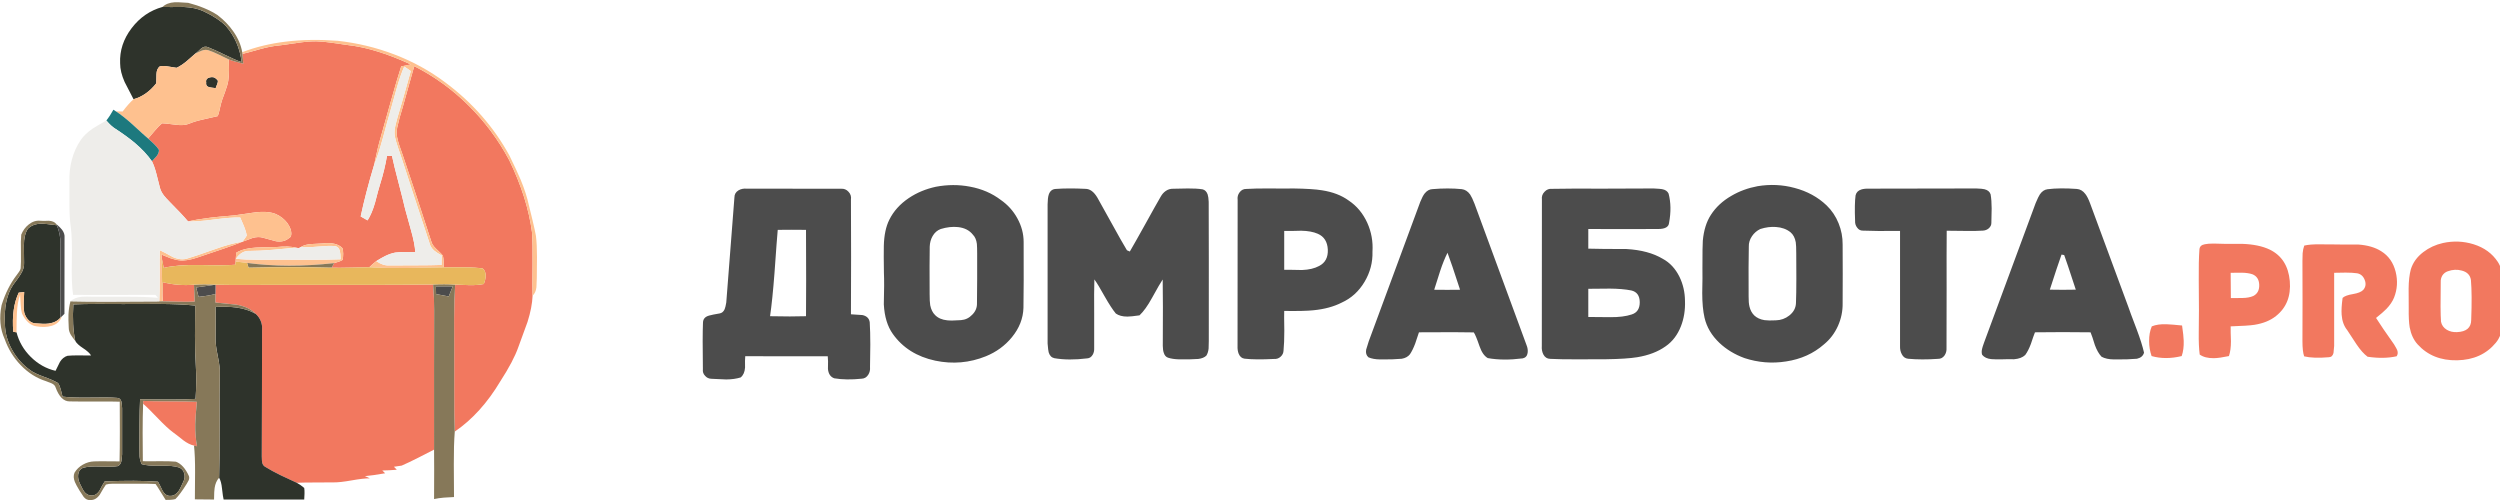 
<svg xmlns="http://www.w3.org/2000/svg" version="1.1" xmlns:xlink="http://www.w3.org/1999/xlink" preserveAspectRatio="none" x="0px" y="0px" width="150px" height="30px" viewBox="0 0 150 30">
<defs>
<g id="Layer0_0_FILL">
<path fill="#F2785F" stroke="none" d="
M 150.55 246.15
Q 145.8 245.9 136.55 245.9 127.1 245.9 122.55 245.7
L 122.5 247.2
Q 124.9 249.2 130.25 254.8 135 259.8 138.2 262.15 139.95 263.4 143.35 266.15 146.4 268.45 149.05 269
L 150.65 269.35
Q 149.6 264.25 149.7 257.75 149.8 253.85 150.55 246.15
M 132.75 183.75
Q 132.6 187.2 132.6 190.7
L 132.75 193.75
Q 135.55 193.8 141.1 193.95 145.95 194.05 149.4 193.9
L 149.05 185.05
Q 140.8 185.8 132.75 183.75
M 188 185.15
Q 184.9 185.1 174.15 185.2 165.55 185.2 160.3 185.05
L 160.25 189.9 160.2 194.35
Q 163.8 194.8 171.35 195.5 177.75 196.65 181.2 200.25 182.95 201.8 183.85 203.95 184.75 206.15 184.55 208.45 184.5 218.65 184.5 241.55 184.5 262.95 184.4 274.6 184.45 277.15 184.6 277.8 184.95 279.5 186.4 280.2 189.6 282.2 194.4 284.55 197.15 285.85 202.65 288.4 206.55 288.25 212.3 288.25 215.55 288.2 222 288.2 225.15 288.25 231.35 287.15 237.55 286.05 240.75 286.1 239.7 285.5 238.2 284.95 241.75 284.65 248.75 283.45
L 247.3 282
Q 250.7 281.95 254.85 281.6
L 253.35 280.05 257.4 279.45
Q 260.85 277.95 265.9 275.4 268.7 273.95 274.3 271.1 274.25 222.7 274.35 198.5 274.4 192.85 273.8 184.95 257.35 185.2 230.9 185.15 196.9 185.1 188 185.15
M 257.15 71.15
L 262.2 70.15
Q 243.65 61.6 229.05 60 223.7 59.2 221.05 58.85 216.25 58.15 213 58.1 209.05 58 202.95 58.9 194.25 60.2 192.95 60.3 189.05 60.65 183.55 62.15 177.4 63.9 174.3 64.65
L 174.75 69.75
Q 169.65 68.55 167.2 67.55 167.3 72 167.3 73.05 167.3 76.15 166.95 78.5 166.6 80.85 165.15 84.75 163.45 89.1 163.05 90.9 162.85 91.6 162.35 94 161.9 95.95 161.45 97.1 160.25 97.45 154 98.8 149.45 99.8 146.65 101 143.95 102.2 139.55 101.6 133.45 100.8 132.4 100.85 130.7 102.2 128.6 104.7 126.3 107.5 125.1 108.8 126.1 109.75 128.15 111.6 129.85 113.25 130.75 114.7 130.85 116.3 129.55 118 127.85 119.8 127.1 120.65 128.45 123.35 129.5 127.5 130.15 129.85 131.3 134.6 131.85 136.6 133.4 138.6 134.25 139.7 136.5 142 142.75 148.25 145.95 152.05 151.2 150.85 157.95 150.05 161.15 149.65 170.1 148.9 170.6 148.85 179.05 147.6 184.45 146.75 188.05 147.25 191.85 147.7 194.95 150.1 198.15 152.55 199.45 156.1 200.55 160 198.4 160.9 195.85 163 191.85 162.4 187.2 161.15 185.05 160.55 182.65 159.8 179.55 160.7 176 162.05 174.3 162.65 170.4 164.25 164.35 166.3 154.6 169.6 154.3 169.7 150.05 171.2 148.25 171.65 144.8 172.55 141.95 172.4 139.7 172.25 136.9 171.3 136.4 171.1 132.05 169.35
L 132.25 171.3 133.25 176.3
Q 140.15 174.6 151.85 174.8 166.1 175.1 170.55 174.65
L 170.75 172.95
Q 170.95 170.75 171.05 168.4 175 166 181.4 165.7 185 165.5 192.25 165.4 198.4 164.75 202.25 165.75
L 203.7 166 205 165.3
Q 207 164.05 210.35 163.85 212.25 163.75 216 163.55 223.4 162.65 226.55 166.05 227.2 168.8 226.6 172.1 225.1 173.05 222.15 173.8
L 220.85 176.2
Q 224.55 176.3 230.7 176.15 238.15 175.95 240.5 175.95 242.6 173.95 244.15 172.75 247.05 170.95 248.9 170.05 251.6 168.75 254.05 168.3 256.2 168 259.25 168 261 168 264.5 168.05 264.2 163.45 262.25 156.6 259.5 146.9 259.15 145.4 258.25 141.4 255.7 131.65 253.4 122.95 252.35 117.9
L 249.75 117.8
Q 248.45 125.35 246.15 132.6 245.15 135.8 243.5 142.3 241.85 148 239.6 151.5
L 236 149.45
Q 238.65 137.05 243 122.6 244.9 113.3 246.5 108 247.7 103.9 251.7 89.55 254.9 78.1 257.15 71.15
M 325.7 190.8
Q 325.55 186.45 325.7 174.25 325.8 163.9 325.4 157.75 323 139.6 313.5 120.05 305.1 104.3 292.5 91.75 279.65 78.95 263.95 71.05 262.8 74.85 260.15 84.55 257.8 93.15 256.3 98 255.3 101.8 255.05 103.1 254.55 106 255.05 108.25 255.45 110.25 256.35 112.9 256.85 114.4 257.95 117.45 263.05 132.4 272.85 162.5 273.35 164.45 275.5 166.45 278.35 169.1 278.9 169.9 279.2 171.15 279.3 172.95 279.35 173.95 279.4 176 280.35 176.05 289.55 176 295.75 176 299.7 176.6 302.45 179.1 300.25 184.7 297.15 185.35 292.8 185.3 287.8 185.1 285.3 185 284.8 192.2 284.75 202.75 284.75 208.65 284.8 220.5
L 284.8 241.1
Q 284.75 253.5 285.1 261.7 298.8 252.35 308.9 235.4 315.7 224.9 318.25 217.65 322.45 206.35 323.05 204.5 325.45 196.9 325.7 190.8
M 1187.15 214.35
Q 1187.1 211.85 1186.3 206.35 1181 205.8 1178.3 205.7 1173.6 205.5 1170.5 206.8 1169.05 210.2 1169.1 214.5 1169.1 218.55 1170.4 222.3 1177.65 224.35 1186.1 222.3 1187.3 218.85 1187.15 214.35
M 1195.35 166.7
Q 1194.9 172.85 1195 182.6 1195.15 195.7 1195.1 198.45 1195.15 200.1 1195 210 1194.9 217 1195.5 221.5 1198.2 223.45 1202.9 223.4 1205.75 223.35 1210.75 222.3 1211.8 219.2 1211.8 214.6 1211.6 209.4 1211.65 206.8 1220.8 206.5 1224 206 1230.95 204.9 1235.3 201.4 1243.5 194.9 1242.5 183.15 1241.45 171.35 1232.05 166.75 1226.4 164.05 1217.7 163.75 1207.7 163.85 1202.8 163.6 1199.75 163.6 1198.2 163.95 1195.5 164.4 1195.35 166.7
M 1211.75 192.05
L 1211.65 178.85
Q 1213.55 178.9 1217.4 178.8 1220.7 178.85 1222.95 179.6 1226.4 180.95 1226.55 185.1 1226.7 189.3 1223.45 190.95 1221.2 191.95 1217.7 192 1213.7 192 1211.75 192.05
M 1296.9 191.8
Q 1299.45 185.3 1297.75 178.4 1295.95 171.15 1290.2 167.6 1285.5 164.6 1278.2 164.1 1269.65 164.15 1265.55 164.05 1260.4 164 1257.75 164 1253.05 163.95 1250.05 164.65 1249.4 166.4 1249.2 168.65 1249.1 169.8 1249.1 172.65 1249.2 193.6 1249.1 214.5 1249.1 219.9 1250 222.45 1254.85 223.6 1262.9 222.9 1264.75 222.85 1265.3 220.7 1265.55 218.05 1265.65 217
L 1265.65 178.85
Q 1267.7 178.85 1271.65 178.75 1275.15 178.75 1277.6 179.1 1280.45 179.6 1281.6 182.6 1282.75 185.6 1280.8 187.8 1279.35 189.3 1275.45 189.95 1271.45 190.6 1270.05 191.95 1269.3 197.4 1269.55 200.7 1269.9 205.6 1272.45 208.75 1272.5 208.85 1277.3 216.15 1280.25 220.55 1283.1 222.65 1291.6 223.9 1298.25 222.4 1299.2 221 1298.55 219.2 1298.3 218.55 1296.9 216.2 1290.45 207.1 1287.5 202.4 1291.1 199.55 1292.9 197.7 1295.65 194.85 1296.9 191.8
M 1322.45 163.3
Q 1316.65 164.6 1312.15 168.05 1307.25 171.8 1305.65 177.05 1304.55 181.15 1304.5 187.1 1304.5 190.45 1304.55 197.2 1304.45 203.75 1305.05 207.3 1306.1 212.8 1309.2 216.2 1316.95 224.75 1329.8 224.5 1342.65 224.25 1350 215.35 1353.2 211.55 1353.65 204.9 1353.5 197.2 1353.65 193.55 1353.8 186.6 1353.7 183.1 1353.5 176.95 1351.05 173.2 1346.7 166.55 1338.35 163.95 1330.55 161.55 1322.45 163.3
M 1324.95 178.05
Q 1328.7 176.7 1332.25 177.7 1336.45 178.8 1337 182.6 1337.65 189.95 1337.15 203.45 1337.1 209.5 1329.75 209.8 1326.75 209.95 1324.45 208.6 1321.9 207.05 1321.4 204.35 1321 198.9 1321.25 183.75 1321.15 181.85 1322.1 180.25 1323.15 178.65 1324.95 178.05 Z"/>

<path fill="#2E332B" stroke="none" d="
M 160.35 205.1
Q 160.35 207.95 160.3 213.55 160.25 216.45 161.5 222.55 162.7 228.35 162.5 231.5 162.3 239.6 162.4 258.65 162.45 276.05 162.15 285.75 163.3 287.75 163.65 291.35 164.15 295.9 164.5 297.15
L 206.55 297.15
Q 206.65 295.1 206.7 294.1 206.75 292.35 206.55 291.1 204.75 289.55 202.65 288.4 197.15 285.85 194.4 284.55 189.6 282.2 186.4 280.2 184.95 279.5 184.6 277.8 184.45 277.15 184.4 274.6 184.5 262.95 184.5 241.55 184.5 218.65 184.55 208.45 184.75 206.15 183.85 203.95 182.95 201.8 181.2 200.25 176.95 197.75 171.05 196.95 166.9 196.4 160.3 196.65 160.4 200.05 160.35 205.1
M 79.4 163.5
Q 79.35 158.6 77.5 154.05 70.9 153.2 69.55 153.2 64.9 153.3 62.35 155.9 60.3 159.1 60.3 164.55 60.3 167.55 60.4 173.6 60.6 176.55 58.5 179.8 57.35 181.65 54.65 185.2 49.65 192.7 50.4 205.8 50.6 212.8 54.25 219.25 57.8 225.55 63.65 229.7 65.95 231.4 70.85 233.15 76 235.05 78.1 236.4 79 237.65 79.55 239.8 79.9 241.05 80.45 243.45 85.55 244.1 94.6 243.95 104.6 243.75 108.7 244.1 110.55 244.05 111.15 246 111.35 246.65 111.55 249.45
L 111.55 273.6
Q 111.45 274.65 111.2 277 110.75 279 109.35 279.7 106.65 280.2 100.3 279.95 94.45 279.7 91.3 280.55 88.95 281.45 88.6 284.15 88.35 286.45 89.5 288.8 90.95 291.85 91.55 292.75 93.05 294.85 95.1 295 97.75 295.4 99.65 292.65 101.5 289.1 102.45 287.7 118.9 287 130.25 287.85 131.1 289.25 132.7 292.7 134.35 295.45 136.9 295.25 139.35 295.15 141.1 292.6 141.8 291.6 143.45 287.9 144.55 285.8 143.95 283.55 143.35 281.2 141.15 280.4 138 279.35 131.5 279.5 124.9 279.65 121.8 278.7 120.9 277.1 120.65 274.7 120.6 274.15 120.55 270.55 120.6 262 120.6 257.7 120.65 250.05 120.9 244.85 125.75 244.85 135.4 244.95 144 245 149.85 244.65 150.5 235.5 150 227.5 149.55 220.95 149.55 211.75 149.65 201.25 149.65 195.95 141.8 195.15 130.85 195.1 118.3 195.2 112 195.15 103.35 195.1 99.05 195.1 91.5 195.1 86.1 195.35 85.4 206.3 87.1 214.4 88.05 216.15 91.2 218.2 94.4 220.3 95.35 222 94 222.05 89.2 221.95 85.4 221.9 83.05 222.15 80.65 222.85 79.1 225.35 78.85 225.7 76.8 230 69.5 228.3 63.9 222.75 58.3 217.2 56.45 209.9
L 54.75 209.65
Q 53.75 197.25 57.6 189.2
L 60.45 188.9
Q 60.4 190.65 60.2 194.2 60.1 197.25 60.45 199.45 61 201.6 62.35 203.15 63.9 204.9 65.9 205.2 70.75 205.65 73.15 205.35 77.25 204.8 79.45 202.15 79.2 194.7 79.3 182.85 79.45 167.3 79.4 163.5
M 165.1 65.1
Q 170.7 67.85 173.9 68.95 172.55 57.85 165.55 49.95 161.65 46 154 42.4 149.85 40.4 143.5 40.15 136.2 40.25 132.6 40.15 122.9 42.85 116.55 51.15 110.05 59.65 110.5 69.55 110.5 74 112.85 79.3 113.2 80.1 117.5 88.3 124.25 86.45 129.35 80 129.35 79.95 129.45 75.35 129.5 72.55 131.1 71.2 132.85 70.7 135.55 71.2 139.7 71.9 139.95 71.9 142.35 70.8 145.15 68.5 146.75 67.2 149.85 64.4 150.85 63.7 152.8 61.8 154.65 60.35 156.35 61.15 159.15 62.2 165.1 65.1
M 155.4 79.5
Q 155.05 81.45 156.9 82 157.95 82.25 160.35 82.5 161 80.85 161.3 79.95 161.9 78.35 160.75 77.8 159.55 76.35 157.3 76.9 155 77.5 155.4 79.5 Z"/>

<path fill="#4C4C4C" stroke="none" d="
M 160.25 189.9
L 160.3 185.05 150.15 186.5 151.45 191.4
Q 156.5 190.9 160.25 189.9
M 80.25 156.45
Q 79.4 155.3 77.15 153.35
L 77.5 154.05
Q 79.35 158.6 79.4 163.5 79.45 167.3 79.3 182.85 79.2 194.7 79.45 202.15
L 80.05 201.65 81.45 200.25 81.5 160.5
Q 81.7 158.45 80.25 156.45
M 275.25 185.9
L 275.35 189.95 281.95 191.2
Q 283.3 187.65 284.05 185.9
L 275.25 185.9
M 490.55 136.6
Q 488.95 134.8 486.55 135 481.05 134.95 437.35 134.95 434.95 134.75 433.1 135.85 431 137.15 431 139.55 430.8 142.2 426.75 194.35 426.35 196.8 425.9 197.85 425.05 199.75 423.3 200.05 419.65 200.65 417.85 201.15 414.65 202 414.6 204.85 414.3 211.95 414.55 229.15 414.3 231.15 415.7 232.6 417 234.1 419 234.15 425 234.5 426.7 234.5 431.05 234.45 434.25 233.45 436.3 231.8 436.55 228.3 436.45 224.2 436.65 222.35 450.95 222.45 479.7 222.4 479.95 224.35 479.8 229 480.15 232.85 483.1 233.9 489.3 234.95 497.45 234.1 499.6 234 500.85 232 501.95 230.25 501.75 228.05 501.85 220.25 501.9 216.4 501.9 209.5 501.6 204.7 501.2 201.65 497.8 200.9 493.55 200.65 491.8 200.5 491.95 170.55 491.8 140.65 492.15 138.3 490.55 136.6
M 451.9 179.05
Q 453.2 160.6 453.6 156.45 461 156.35 468.35 156.45 468.5 186.45 468.35 201.5 460.85 201.75 449.6 201.5 450.85 192.85 451.9 179.05
M 553.85 133.9
Q 545.2 132.25 536.15 133.95 528.25 135.65 522 139.85 515.1 144.5 511.8 151.2 509.15 156.5 508.95 164.8 508.85 169.45 509 178.8 509.25 184.15 508.95 195.3 509.45 204.9 513.65 210.75 521.35 221.6 535.8 224.7 549.45 227.55 562.2 222.4 570.4 219.05 575.75 212.5 581.55 205.45 581.8 197.15 582 185.75 581.9 162.8 581.9 156.35 578.6 150.4 575.45 144.65 570 140.85 563.1 135.6 553.85 133.9
M 547.65 155
Q 552.75 155.55 555.45 159 557.1 160.65 557.5 163.75 557.65 165.45 557.65 168.95 557.6 172.4 557.65 181.85 557.65 189.95 557.55 194.75 557.65 198.15 555.1 200.7 552.65 203.3 549.2 203.55 544.1 203.9 542.05 203.65 538 203.25 535.7 200.9 533.8 199.05 533.15 195.75 532.85 193.9 532.85 189.9 532.75 173.45 532.9 165.2 533 162.15 534.4 159.7 535.95 157 538.65 156 543.4 154.55 547.65 155
M 675.25 135.3
Q 672.05 134.8 667.55 134.85 662.4 135 659.85 135 657.8 134.95 656.05 136.15 654.45 137.25 653.4 139.15 650.7 143.8 645.35 153.5 640.1 162.95 637.3 167.75
L 635.8 167.1
Q 632.85 162.2 628 153.35 622.6 143.55 620.35 139.6 617.65 135.05 614.15 135.05 605.35 134.6 598.6 135.1 595.95 135.25 595 138.05 594.45 139.7 594.4 143.1
L 594.4 215.75
Q 594.7 219.45 594.95 220.3 595.7 222.9 597.9 223.4 605.35 224.7 615.05 223.5 616.85 223.4 617.9 221.65 618.8 220.15 618.7 218.25 618.75 213 618.7 200.3 618.6 188.8 618.8 182.3 620.65 184.8 624.25 191.3 627.6 197.2 630 200.1 632.25 201.7 636 201.7 637.9 201.7 642.35 201.05 645.5 198.1 648.85 192 653.1 184.25 654.45 182.35 654.65 193.9 654.5 217 654.55 219.35 655 220.55 655.6 222.6 657.25 223.15 659.55 223.9 662.85 224 664.75 224.05 668.5 224 669.95 223.95 673.05 223.8 675.75 223.45 677.2 222.1 678.15 220.65 678.4 218.4 678.45 217.85 678.5 214.5 678.55 166.1 678.45 141.85 678.35 139.25 677.9 137.95 677.1 135.75 675.25 135.3
M 722.5 134.85
Q 719.8 134.95 710.25 134.85 702.7 134.8 698.1 135.1 695.9 135.05 694.55 136.9 693.25 138.6 693.55 140.85
L 693.5 216.95
Q 693.4 219.4 694.1 221.1 695.05 223.35 697.1 223.65 702.65 224.3 712.6 223.8 714.55 223.95 716 222.6 717.45 221.3 717.5 219.35 717.9 215.35 717.9 209.1 717.75 200.5 717.85 198.75 728.35 198.9 733.1 198.4 741.7 197.55 747.85 194.4 755.35 191 759.8 183.5 764.15 176.15 763.9 167.8 764.4 159.95 761.2 152.8 757.8 145.35 751.5 141.15 745.95 137.1 737.55 135.8 732.75 135 722.5 134.85
M 717.85 177.3
L 717.85 157
Q 720.75 157.1 726.75 156.9 732 157 735.4 158.5 740.3 160.65 740.6 166.75 740.85 172.85 736.05 175.3 732.55 177.2 727.15 177.4 720.9 177.25 717.85 177.3
M 814.85 138
Q 813.05 135.5 810.45 135.2 803.4 134.5 795.15 135.2 792.85 135.3 791.1 137.5 790.05 138.85 788.85 141.8
L 761.95 214.6
Q 761.55 215.95 760.6 218.95 760.15 221.5 761.8 222.95 764.2 224 767.9 224.05 770 224.05 774.15 224 778.35 223.8 779.2 223.7 782 223.2 783.45 221.35 784.9 219.2 786.2 215.75 787.5 211.85 788.15 209.9 810.4 209.75 816.75 209.95 817.75 211.3 819.75 217.15 821.35 221.8 824.05 223.35 831.9 224.8 842.3 223.5 844.5 223 844.85 220.65 845.15 218.65 844.25 216.5 826.15 167.45 817.15 142.85 815.85 139.5 814.85 138
M 809.6 187.7
Q 802.9 187.8 796.1 187.7 798.1 181.2 799.2 177.95 801.05 172.35 803.05 168.4 805 173.5 809.6 187.7
M 884.1 134.95
Q 867.3 134.85 857.65 135.05 855.3 134.8 853.65 136.6 852 138.3 852.3 140.65
L 852.25 217
Q 852.05 219.45 853.05 221.45 854.25 223.7 856.6 223.75 862.3 224.05 871.3 224 883.65 223.95 885.9 223.95 896.4 223.8 902 222.9 910.9 221.45 916.85 217.2 922.2 213.5 924.85 206.7 927.2 200.65 926.95 193.55 926.9 186.7 924.05 180.9 920.9 174.55 915.35 171.55 907.9 167.1 896.4 166.45 883 166.45 876.5 166.25
L 876.5 156
Q 894.75 156.1 913 156 918.4 156 918.65 152.75 920.2 144.4 918.4 137.55 917.55 135.65 914.95 135.2 914.4 135.05 910.55 134.85 903 134.95 884.1 134.95
M 876.5 187.2
Q 880.25 187.2 887.75 187.1 894.25 187.15 898.9 188.05 903.3 189.05 903.35 194.2 903.35 199.3 899.1 200.6 894.8 202.05 887.95 202 877.05 201.85 876.5 201.9
L 876.5 187.2
M 1000.85 143.7
Q 994 137.15 984.05 134.55 974.75 132.05 964.9 133.65 957.35 135.05 951.15 138.7 944.3 142.65 940.45 148.65 937 153.95 936.25 162.1 936.05 164.55 936.05 176.35 936.15 180.7 935.95 189.35 935.95 197.1 937.15 202.3 938.85 209.65 944.9 215.4 950.35 220.55 958 223.35 968.7 226.85 979.7 225.1 991.3 223.35 999.45 216.2 1004.15 212.35 1006.75 206.6 1009.3 200.9 1009.2 194.75 1009.3 179.45 1009.2 164.1 1009.25 158.35 1007.1 153.05 1004.9 147.6 1000.85 143.7
M 985 168.95
Q 984.95 171.85 985.05 181.85 985.05 189.85 984.85 194.7 984.7 198.5 981.35 201.15 978.3 203.55 974.35 203.65 970.5 203.85 968.4 203.55 965.1 203 963.1 201.1 961.3 199.35 960.6 196.5 960.1 194.45 960.15 191.15 960.05 173.9 960.25 165.2 960.15 162.35 961.9 159.75 963.55 157.3 966.25 156 970.5 154.65 974.4 154.95 978.95 155.25 982 157.7 984.15 159.5 984.75 162.95 985 164.5 985 168.95
M 1023.4 134.95
Q 1020.5 134.85 1018.9 135.4 1016.5 136.15 1015.95 138.45 1015.35 142.85 1015.7 151.8 1015.6 153.75 1016.75 155.25 1017.9 156.9 1019.8 156.85 1026.25 157.15 1039.15 157
L 1039.15 217
Q 1039.05 219.45 1040.05 221.3 1041.15 223.5 1043.4 223.7 1050.35 224.35 1058.9 223.75 1061.05 223.8 1062.35 222 1063.55 220.25 1063.4 218.05 1063.45 208.6 1063.45 187.5 1063.4 167.65 1063.5 156.9 1064.9 156.9 1072.95 157 1078.75 157.1 1082.4 156.85 1084.15 156.75 1085.45 155.65 1086.85 154.4 1086.8 152.75 1086.95 145.35 1086.95 145.3 1086.95 141 1086.4 137.9 1085.7 135.85 1083.2 135.25 1082.1 134.95 1078.85 134.85
L 1023.4 134.95
M 1138.3 142.6
Q 1137.1 139.35 1135.85 137.75 1134 135.3 1131.4 135.1 1122.4 134.45 1116.1 135.25 1113.75 135.55 1112.1 137.95 1111.35 139.05 1109.9 142.5
L 1083.05 215.1
Q 1082.1 217.75 1082 218.35 1081.5 220.25 1082 221.65 1083.6 223.6 1086.8 223.9 1088.6 224.05 1092.25 224 1094.3 223.9 1098.65 223.95 1102.45 223.65 1104.45 221.75 1106.05 219.6 1107.4 216 1108.75 211.9 1109.55 209.9 1124.05 209.7 1138.55 209.9 1139.45 212.05 1140.8 216.55 1142.25 220.5 1144.3 222.65 1146.75 224 1150.75 224.05 1153 224.05 1157.5 224 1162.1 223.8 1162.75 223.7 1165.8 223 1166.45 220.5 1165.35 215.65 1162.65 208.45 1158.8 198.35 1158.25 196.6
L 1138.3 142.6
M 1117.3 187.65
Q 1121.25 175.4 1123.4 169.35
L 1124.8 169.6
Q 1125.85 172.35 1130.85 187.65 1124.05 187.8 1117.3 187.65 Z"/>

<path fill="#FEC18F" stroke="none" d="
M 58.3 190.25
Q 58.35 190.5 58.6 195.25 58.75 198.25 59.3 200.15 62.25 206.2 66.95 206.8 71.25 207.55 74.65 206.55 78.85 205.35 80.05 201.65
L 79.45 202.15
Q 77.25 204.8 73.15 205.35 70.75 205.65 65.9 205.2 63.9 204.9 62.35 203.15 61 201.6 60.45 199.45 60.1 197.25 60.2 194.2 60.4 190.65 60.45 188.9
L 57.6 189.2
Q 53.75 197.25 54.75 209.65
L 56.45 209.9
Q 56.45 203.3 56.65 200 56.9 194.25 58.3 190.25
M 164.35 166.3
Q 170.4 164.25 174.3 162.65 168.5 163.45 159.85 166.55 148.3 170.65 145.7 171.35 142.35 172.5 138.15 170.7 133.5 168.1 131.2 167.05 131.05 171.05 131.15 180.4 131.2 189 130.95 193.75
L 132.75 193.75 132.6 190.7
Q 132.4 186.95 132.35 181 132.3 172.9 132.25 171.3
L 132.05 169.35
Q 136.4 171.1 136.9 171.3 139.7 172.25 141.95 172.4 144.8 172.55 148.25 171.65 150.05 171.2 154.3 169.7 154.6 169.6 164.35 166.3
M 190.15 166.85
Q 194.2 166.5 202.25 165.75 198.4 164.75 192.25 165.4 185 165.5 181.4 165.7 175 166 171.05 168.4 170.95 170.75 170.75 172.95
L 176.75 173.7
Q 197.7 176.5 222.15 173.8 225.1 173.05 226.6 172.1 227.2 168.8 226.55 166.05 223.4 162.65 216 163.55 212.25 163.75 210.35 163.85 207 164.05 205 165.3 208.05 165.7 213.65 165.2 219.65 164.65 222.3 164.9 224.55 165.1 225.15 167.5 225.5 168.85 225.55 171.8 219.35 172.05 209.75 172.05 195.9 172 194 172 186.3 172.05 182.45 172.05 175.65 172.05 170.95 171.5 173.9 167.2 178.05 167.45 182.95 167.45 190.15 166.85
M 188.05 147.25
Q 184.45 146.75 179.05 147.6 170.6 148.85 170.1 148.9 161.15 149.65 157.95 150.05 151.2 150.85 145.95 152.05 150.6 152.25 159.55 151.05 168.65 149.85 173.15 150 173.8 151.55 175.15 154.65 176.25 157.35 176.55 159.45 176 160.4 174.3 162.65 176 162.05 179.55 160.7 182.65 159.8 185.05 160.55 187.2 161.15 191.85 162.4 195.85 163 198.4 160.9 200.55 160 199.45 156.1 198.15 152.55 194.95 150.1 191.85 147.7 188.05 147.25
M 167.3 73.05
Q 167.3 72 167.2 67.55 166.55 67.25 161.95 65 158.75 63.45 156.55 62.75 155.05 62.25 153.1 62.95 150.9 64 149.85 64.4 146.75 67.2 145.15 68.5 142.35 70.8 139.95 71.9 139.7 71.9 135.55 71.2 132.85 70.7 131.1 71.2 129.5 72.55 129.45 75.35 129.35 79.95 129.35 80 124.25 86.45 117.5 88.3 114.95 90.55 111.8 94.7
L 108.25 94.6
Q 111.9 96.9 116.9 101.4 123.85 107.8 125.1 108.8 126.3 107.5 128.6 104.7 130.7 102.2 132.4 100.85 133.45 100.8 139.55 101.6 143.95 102.2 146.65 101 149.45 99.8 154 98.8 160.25 97.45 161.45 97.1 161.9 95.95 162.35 94 162.85 91.6 163.05 90.9 163.45 89.1 165.15 84.75 166.6 80.85 166.95 78.5 167.3 76.15 167.3 73.05
M 156.9 82
Q 155.05 81.45 155.4 79.5 155 77.5 157.3 76.9 159.55 76.35 160.75 77.8 161.9 78.35 161.3 79.95 161 80.85 160.35 82.5 157.95 82.25 156.9 82
M 327.45 159.6
Q 326.9 156.55 325.7 151.55 324.15 145.45 323.75 143.55 322.45 137.5 319.5 130.35 317.7 126.1 313.65 117.75 301.4 95.3 280.05 79.45 268.05 70.45 253.5 64.9 239.35 59.5 224 57.8 195.2 55.65 174.2 63.75
L 174.3 64.65
Q 177.4 63.9 183.55 62.15 189.05 60.65 192.95 60.3 194.25 60.2 202.95 58.9 209.05 58 213 58.1 216.25 58.15 221.05 58.85 223.7 59.2 229.05 60 243.65 61.6 262.2 70.15
L 257.15 71.15
Q 254.9 78.1 251.7 89.55 247.7 103.9 246.5 108 244.9 113.3 243 122.6 245.25 117.05 247.6 108.5 250.15 98.95 251.55 94.2 253.7 86.5 254.8 82.6 256.75 75.7 258.75 71.25
L 262.15 73.6
Q 258.25 87.75 255 98.55 254.1 101.9 253.9 103.1 253.45 105.75 253.85 107.8 254.35 110.25 255.6 113.9 257.5 119.45 257.65 119.9 262.35 134.5 272 163.6 272.5 165.7 274.45 167.35 275.55 168.3 278.25 169.8 278.3 171.45 278.2 174.75 272.8 174.95 264.55 174.95 252.4 175 250.9 175 247.65 175.2 244.15 172.75 242.6 173.95 240.5 175.95 248.9 176.45 259.95 176.35 262.15 176.35 279.4 176 279.35 173.95 279.3 172.95 279.2 171.15 278.9 169.9 278.35 169.1 275.5 166.45 273.35 164.45 272.85 162.5 263.05 132.4 257.95 117.45 256.85 114.4 256.35 112.9 255.45 110.25 255.05 108.25 254.55 106 255.05 103.1 255.3 101.8 256.3 98 257.8 93.15 260.15 84.55 262.8 74.85 263.95 71.05 279.65 78.95 292.5 91.75 305.1 104.3 313.5 120.05 323 139.6 325.4 157.75 325.8 163.9 325.7 174.25 325.55 186.45 325.7 190.8 327.35 189.3 327.7 186.45 327.8 183.15 327.9 181.55 328 174.25 328 170.6 328 164.2 327.45 159.6 Z"/>

<path fill="#867859" stroke="none" d="
M 68.9 151.7
Q 65.65 151.35 62.8 153.65 60.2 155.7 58.9 158.95 58.6 161.95 58.75 167.75 58.85 173.7 58.6 176.55 58.45 177.4 57.75 178.35 57.4 178.95 56.55 180 51.5 186.55 48.65 195.75 46.7 205.65 50.25 213.4 53 221.15 58.55 226.95 64.4 233.05 71.85 235.4 72.75 235.8 74.8 236.55 76.45 237.3 76.85 238.7 79.5 245.9 84.05 245.95 88.2 246.05 97.2 246 105.75 245.95 110.3 246.1 110.3 251.3 110.35 261.7 110.35 270.85 110.2 277.25 105.8 277.2 103.55 277.2 99.55 277.15 96.9 277.25 93.85 277.35 91.05 278.95 88.3 280.5 86.7 283.15 85.8 285.3 86.9 288 87.55 289.55 89.3 292.45 90 293.5 91.5 295.8 93 297.6 94.9 297.4 97.75 297.6 99.9 294.6 102 290.85 103.1 289.35 104.45 288.9 106.5 288.9 107.7 288.85 110 288.9 112.35 288.95 119.5 288.9 125.45 288.85 129 289.05 130 290.45 131.65 293.2 133.4 296.1 134.25 297.35 135.1 297.3 136.8 297.3 138.35 297.2 139.35 296.9 141.75 294.55 145.25 288.95 146.1 287.5 146.3 287.05 146.75 285.9 146.4 284.9 143.7 278.95 139.6 277.4 136.4 277.1 131 277.15 124.55 277.25 122.35 277.15 122.25 267.15 122.25 262.2 122.25 253.55 122.5 247.2
L 122.55 245.7
Q 127.1 245.9 136.55 245.9 145.8 245.9 150.55 246.15 149.8 253.85 149.7 257.75 149.6 264.25 150.65 269.35
L 149.05 269
Q 149.65 274.6 149.6 283
L 149.5 297.05 159.5 297.15
Q 159.55 292.55 159.8 291.15 160.3 287.8 162.15 285.75 162.45 276.05 162.4 258.65 162.3 239.6 162.5 231.5 162.7 228.35 161.5 222.55 160.25 216.45 160.3 213.55 160.35 207.95 160.35 205.1 160.4 200.05 160.3 196.65 166.9 196.4 171.05 196.95 176.95 197.75 181.2 200.25 177.75 196.65 171.35 195.5 163.8 194.8 160.2 194.35
L 160.25 189.9
Q 156.5 190.9 151.45 191.4
L 150.15 186.5 160.3 185.05
Q 154.05 184.7 149.05 185.05
L 149.4 193.9
Q 145.95 194.05 141.1 193.95 135.55 193.8 132.75 193.75
L 130.95 193.75
Q 98.65 194.05 84.6 193.7 83.75 196.75 83.55 200.6 83.45 203.2 83.7 207.6 83.7 209.35 84.8 211.25 85.4 212.25 87.1 214.4 85.4 206.3 86.1 195.35 91.5 195.1 99.05 195.1 103.35 195.1 112 195.15 118.3 195.2 130.85 195.1 141.8 195.15 149.65 195.95 149.65 201.25 149.55 211.75 149.55 220.95 150 227.5 150.5 235.5 149.85 244.65 144 245 135.4 244.95 125.75 244.85 120.9 244.85 120.65 250.05 120.6 257.7 120.6 262 120.55 270.55 120.6 274.15 120.65 274.7 120.9 277.1 121.8 278.7 124.9 279.65 131.5 279.5 138 279.35 141.15 280.4 143.35 281.2 143.95 283.55 144.55 285.8 143.45 287.9 141.8 291.6 141.1 292.6 139.35 295.15 136.9 295.25 134.35 295.45 132.7 292.7 131.1 289.25 130.25 287.85 118.9 287 102.45 287.7 101.5 289.1 99.65 292.65 97.75 295.4 95.1 295 93.05 294.85 91.55 292.75 90.95 291.85 89.5 288.8 88.35 286.45 88.6 284.15 88.95 281.45 91.3 280.55 94.45 279.7 100.3 279.95 106.65 280.2 109.35 279.7 110.75 279 111.2 277 111.45 274.65 111.55 273.6
L 111.55 249.45
Q 111.35 246.65 111.15 246 110.55 244.05 108.7 244.1 104.6 243.75 94.6 243.95 85.55 244.1 80.45 243.45 79.9 241.05 79.55 239.8 79 237.65 78.1 236.4 76 235.05 70.85 233.15 65.95 231.4 63.65 229.7 57.8 225.55 54.25 219.25 50.6 212.8 50.4 205.8 49.65 192.7 54.65 185.2 57.35 181.65 58.5 179.8 60.6 176.55 60.4 173.6 60.3 167.55 60.3 164.55 60.3 159.1 62.35 155.9 64.9 153.3 69.55 153.2 70.9 153.2 77.5 154.05
L 77.15 153.35
Q 75.95 151.85 73.3 151.7 70.25 151.85 68.9 151.7
M 285.3 185
Q 279.75 184.65 273.8 184.95 274.4 192.85 274.35 198.5 274.25 222.7 274.3 271.1 274.4 279.7 274.3 296.9 276.5 296.4 279.45 296.15 279.5 296.15 284.7 295.85 284.6 284.5 284.6 278.8 284.55 268.6 285.1 261.7 284.75 253.5 284.8 241.1
L 284.8 220.5
Q 284.75 208.65 284.75 202.75 284.8 192.2 285.3 185
M 275.35 189.95
L 275.25 185.9 284.05 185.9
Q 283.3 187.65 281.95 191.2
L 275.35 189.95
M 176.75 173.7
L 177.5 176.2
Q 200.6 175.65 220.85 176.2
L 222.15 173.8
Q 197.7 176.5 176.75 173.7
M 174.75 69.75
L 174.3 64.65 174.2 63.75
Q 173.25 58.15 169.55 52.9 166.3 48.2 161.25 44.35 154.95 40.3 146 38 140.15 37.6 138.95 37.7 134.9 37.95 132.6 40.15 136.2 40.25 143.5 40.15 149.85 40.4 154 42.4 161.65 46 165.55 49.95 172.55 57.85 173.9 68.95 170.7 67.85 165.1 65.1 159.15 62.2 156.35 61.15 154.65 60.35 152.8 61.8 150.85 63.7 149.85 64.4 150.9 64 153.1 62.95 155.05 62.25 156.55 62.75 158.75 63.45 161.95 65 166.55 67.25 167.2 67.55 169.65 68.55 174.75 69.75 Z"/>

<path fill="#1D797E" stroke="none" d="
M 108.25 94.6
L 107 93.75
Q 105.2 97.05 103.3 99.4 105.95 102.45 107.8 103.55 114.1 107.65 118.3 111.2 123.65 115.75 127.1 120.65 127.85 119.8 129.55 118 130.85 116.3 130.75 114.7 129.85 113.25 128.15 111.6 126.1 109.75 125.1 108.8 123.85 107.8 116.9 101.4 111.9 96.9 108.25 94.6 Z"/>

<path fill="#E8B75C" stroke="none" d="
M 177.5 176.2
L 176.75 173.7 170.75 172.95 170.55 174.65
Q 166.1 175.1 151.85 174.8 140.15 174.6 133.25 176.3
L 132.25 171.3
Q 132.3 172.9 132.35 181 132.4 186.95 132.6 190.7 132.6 187.2 132.75 183.75 140.8 185.8 149.05 185.05 154.05 184.7 160.3 185.05 165.55 185.2 174.15 185.2 184.9 185.1 188 185.15 196.9 185.1 230.9 185.15 257.35 185.2 273.8 184.95 279.75 184.65 285.3 185 287.8 185.1 292.8 185.3 297.15 185.35 300.25 184.7 302.45 179.1 299.7 176.6 295.75 176 289.55 176 280.35 176.05 279.4 176 262.15 176.35 259.95 176.35 248.9 176.45 240.5 175.95 238.15 175.95 230.7 176.15 224.55 176.3 220.85 176.2 200.6 175.65 177.5 176.2 Z"/>

<path fill="#EEEDEA" stroke="none" d="
M 175.15 154.65
Q 173.8 151.55 173.15 150 168.65 149.85 159.55 151.05 150.6 152.25 145.95 152.05 142.75 148.25 136.5 142 134.25 139.7 133.4 138.6 131.85 136.6 131.3 134.6 130.15 129.85 129.5 127.5 128.45 123.35 127.1 120.65 123.65 115.75 118.3 111.2 114.1 107.65 107.8 103.55 105.95 102.45 103.3 99.4 97.6 102.65 96.05 103.7 92.1 106.45 90 109.5 86.8 114.15 85.25 120.05 83.85 125.5 84.05 131.5 84.05 131.9 84.05 143.25 84.05 150.25 84.75 154.9 85.55 160.65 85.3 172.65 85.05 184.35 85.95 190.35 94.55 190.45 107.45 190.4 114.6 190.4 128.9 190.35
L 130.25 191.9
Q 123.75 191.3 113.6 191.35 99.65 191.4 97 191.35 92.65 191.2 90.5 191.35 86.75 191.7 84.6 193.7 98.65 194.05 130.95 193.75 131.2 189 131.15 180.4 131.05 171.05 131.2 167.05 133.5 168.1 138.15 170.7 142.35 172.5 145.7 171.35 148.3 170.65 159.85 166.55 168.5 163.45 174.3 162.65 176 160.4 176.55 159.45 176.25 157.35 175.15 154.65
M 202.25 165.75
Q 194.2 166.5 190.15 166.85 182.95 167.45 178.05 167.45 173.9 167.2 170.95 171.5 175.65 172.05 182.45 172.05 186.3 172.05 194 172 195.9 172 209.75 172.05 219.35 172.05 225.55 171.8 225.5 168.85 225.15 167.5 224.55 165.1 222.3 164.9 219.65 164.65 213.65 165.2 208.05 165.7 205 165.3
L 203.7 166 202.25 165.75
M 262.15 73.6
L 258.75 71.25
Q 256.75 75.7 254.8 82.6 253.7 86.5 251.55 94.2 250.15 98.95 247.6 108.5 245.25 117.05 243 122.6 238.65 137.05 236 149.45
L 239.6 151.5
Q 241.85 148 243.5 142.3 245.15 135.8 246.15 132.6 248.45 125.35 249.75 117.8
L 252.35 117.9
Q 253.4 122.95 255.7 131.65 258.25 141.4 259.15 145.4 259.5 146.9 262.25 156.6 264.2 163.45 264.5 168.05 261 168 259.25 168 256.2 168 254.05 168.3 251.6 168.75 248.9 170.05 247.05 170.95 244.15 172.75 247.65 175.2 250.9 175 252.4 175 264.55 174.95 272.8 174.95 278.2 174.75 278.3 171.45 278.25 169.8 275.55 168.3 274.45 167.35 272.5 165.7 272 163.6 262.35 134.5 257.65 119.9 257.5 119.45 255.6 113.9 254.35 110.25 253.85 107.8 253.45 105.75 253.9 103.1 254.1 101.9 255 98.55 258.25 87.75 262.15 73.6 Z"/>
</g>
</defs>

<g transform="matrix( 0.115, 0, 0, 0.115, -5.5,-4.2) ">
<use xlink:href="#Layer0_0_FILL"/>
</g>
</svg>

